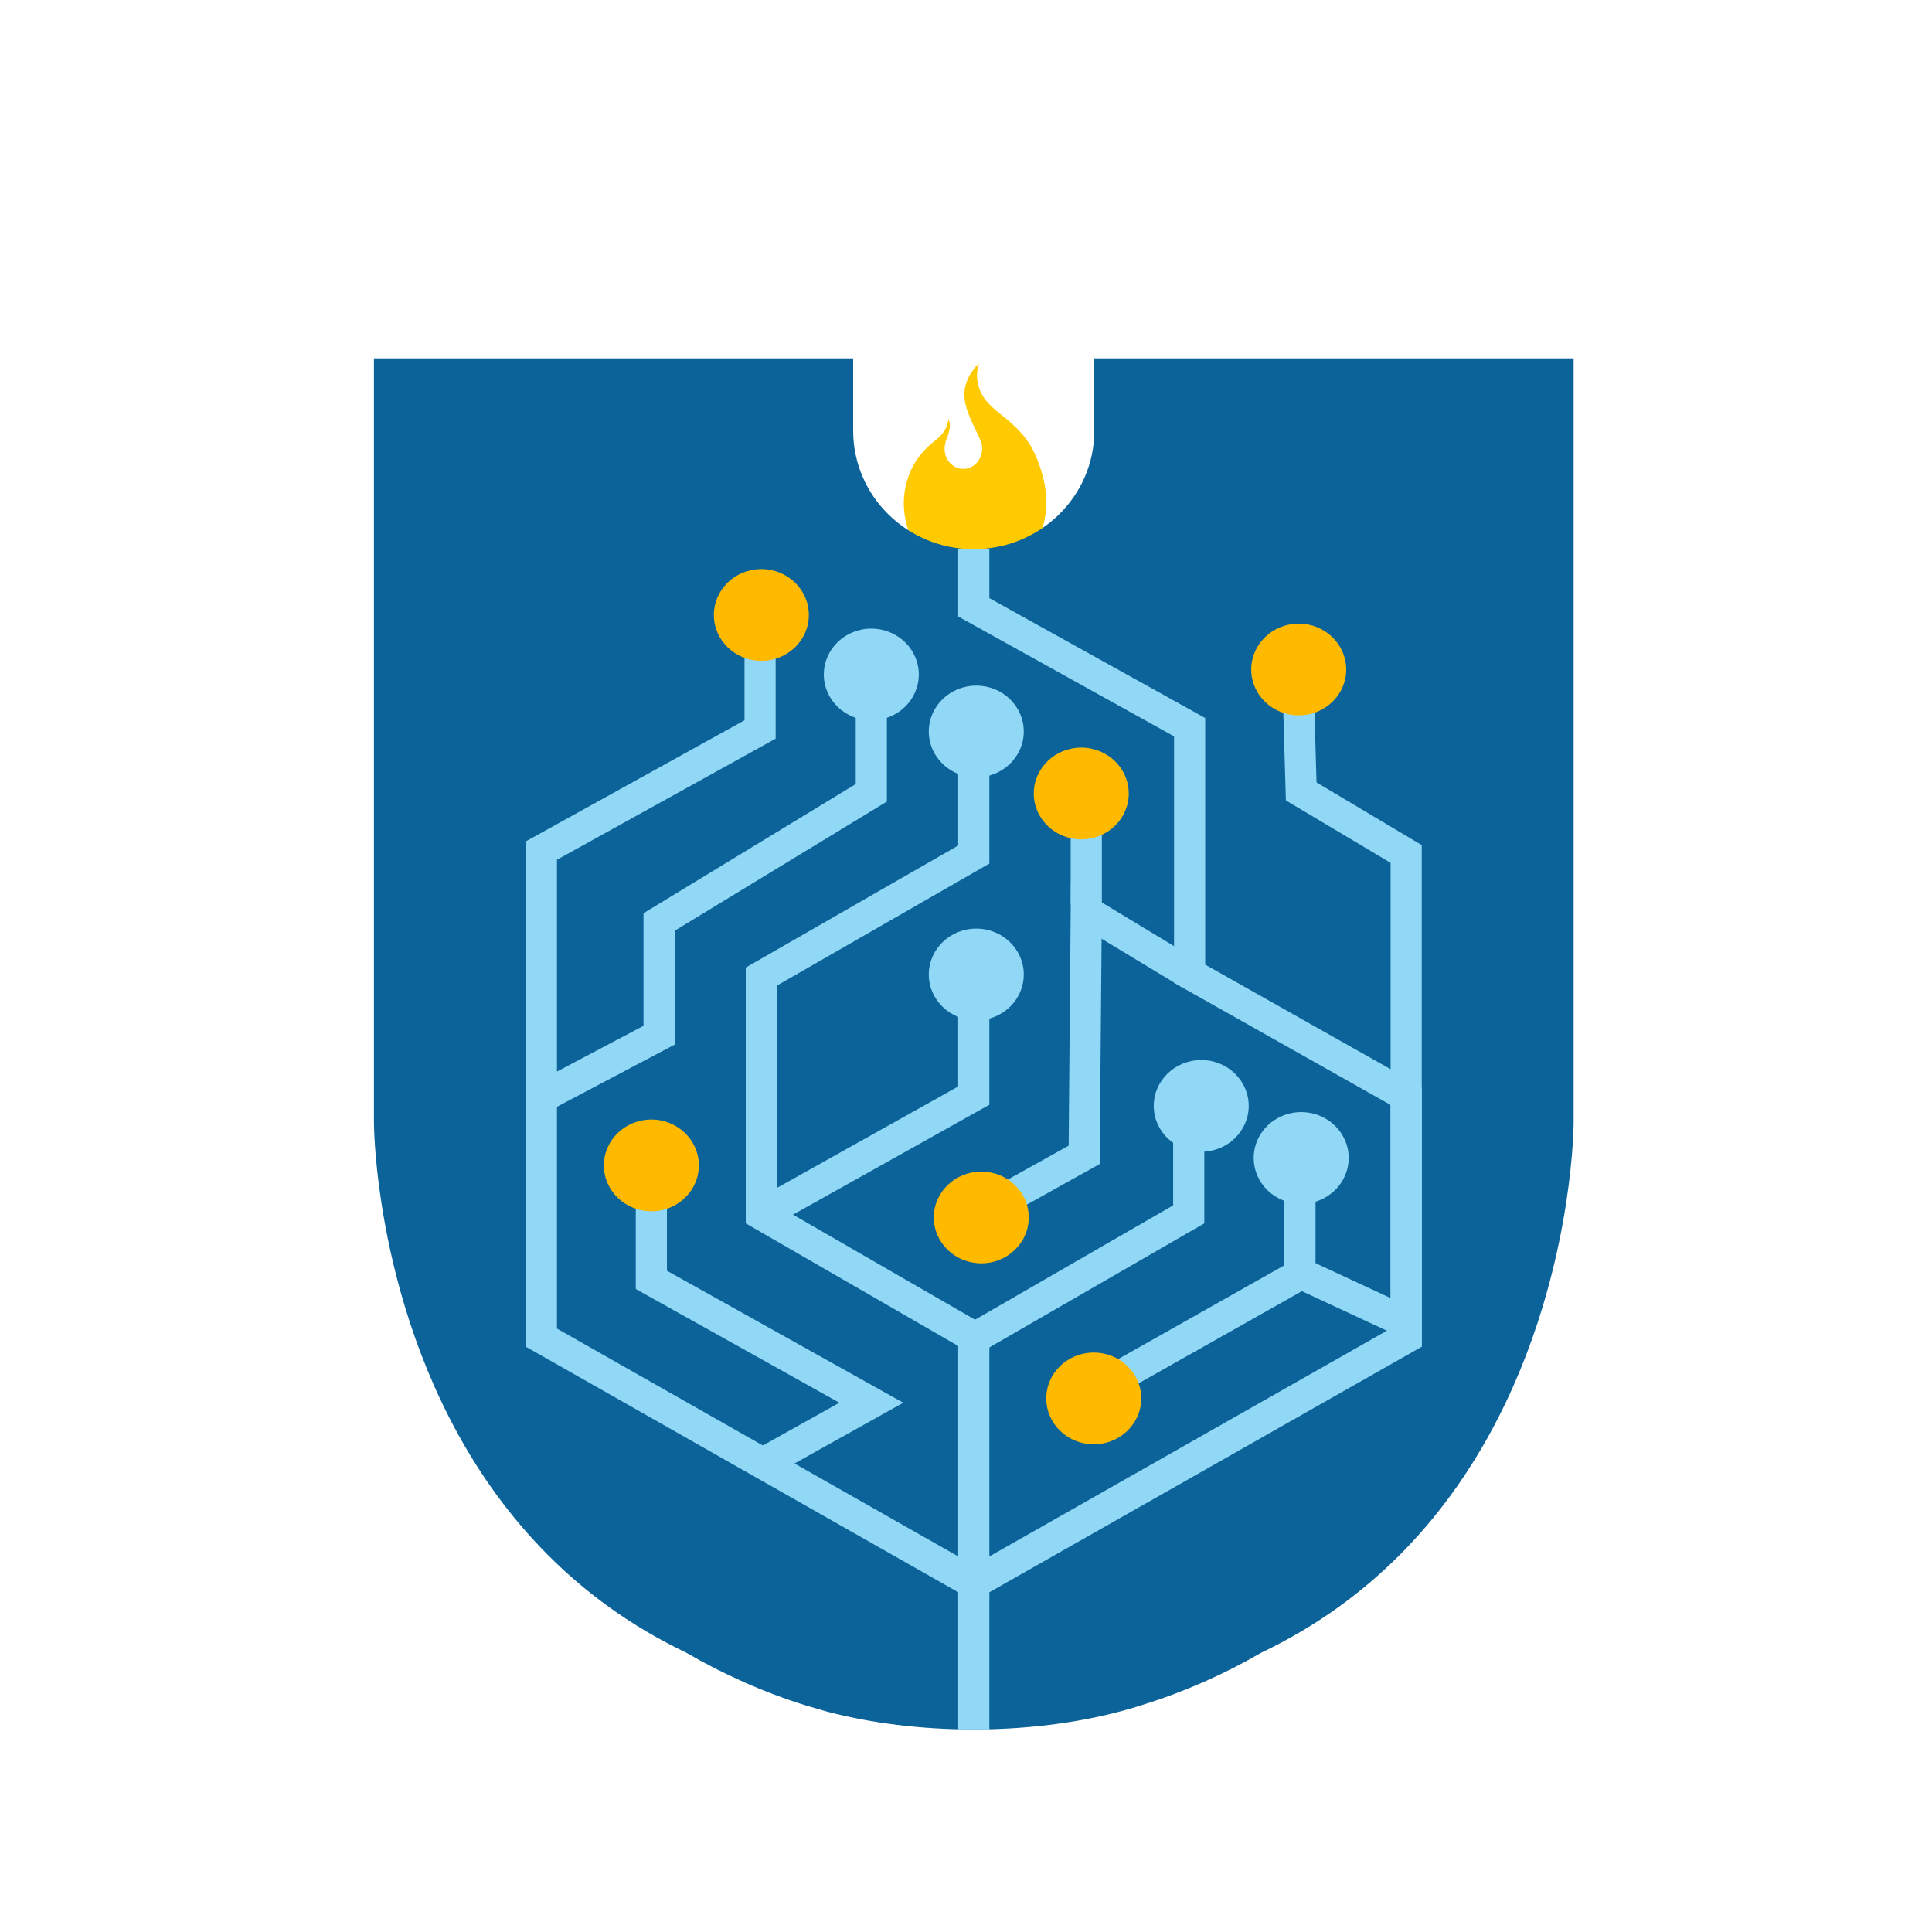 <svg width="124" height="124" viewBox="0 0 124 124" fill="none" xmlns="http://www.w3.org/2000/svg">
<rect width="124" height="124" fill="white"/>
<path d="M62.974 23.461C62.978 23.45 62.983 23.439 62.986 23.429C62.982 23.44 62.978 23.45 62.974 23.461ZM62.669 23.49C62.544 23.63 62.429 23.783 62.326 23.939C62.085 24.312 61.91 24.781 61.895 25.235C61.875 25.773 62.049 26.302 62.25 26.787C62.376 27.087 62.509 27.385 62.656 27.673C62.773 27.905 62.892 28.149 62.97 28.402C62.979 28.434 62.987 28.463 62.999 28.496C63.093 28.859 62.999 29.264 62.793 29.572C62.632 29.82 62.374 29.996 62.095 30.064C61.451 30.221 60.804 29.794 60.658 29.105C60.581 28.739 60.654 28.438 60.785 28.095C60.88 27.842 60.957 27.608 60.966 27.35L60.968 27.361V27.345C60.968 27.338 60.968 27.333 60.966 27.327C60.959 27.029 60.859 26.883 60.859 26.883V26.888C60.859 27.394 60.519 27.854 60.157 28.165C59.948 28.346 59.725 28.507 59.524 28.702C59.301 28.92 59.1 29.159 58.912 29.412C58.513 29.954 58.257 30.607 58.113 31.278C57.967 31.964 57.975 32.705 58.124 33.394C58.691 36.007 61.14 37.638 63.602 37.038C65.751 36.515 67.197 34.463 67.15 32.208C67.159 31.154 66.828 29.996 66.383 29.058C66.254 28.784 66.104 28.526 65.932 28.28C65.559 27.755 65.1 27.312 64.615 26.907C63.983 26.382 63.292 25.927 62.93 25.133C62.716 24.66 62.654 24.116 62.76 23.605C62.779 23.508 62.806 23.413 62.842 23.318C62.819 23.374 62.706 23.446 62.669 23.49Z" fill="url(#paint0_linear_1_21)"/>
<path d="M70.202 23V26.951C70.224 27.182 70.235 27.412 70.235 27.648C70.235 31.844 66.771 35.247 62.495 35.247C58.223 35.247 54.759 31.844 54.759 27.648V23H24V69.912V72.043C24 72.043 24 74.083 24.481 77.213C25.67 84.924 29.785 99.257 44.032 106.066C46.446 107.468 49.027 108.622 51.722 109.459L53.182 109.886C53.184 109.883 53.184 109.883 53.187 109.881C55.924 110.592 59.092 111 62.471 111C66.5 111 70.235 110.42 73.288 109.435C73.291 109.435 73.296 109.432 73.302 109.43C75.984 108.601 78.548 107.468 80.953 106.072C95.212 99.271 99.329 84.927 100.518 77.213C100.999 74.083 100.999 72.043 100.999 72.043V23H70.202Z" fill="url(#paint1_linear_1_21)"/>
<path d="M62.5 35.253V38.98L76.353 46.673V62.496L90.252 70.334V85.854L62.5 101.611L34.748 85.854V54.591L48.784 46.819V40.484" stroke="#90D8F5" stroke-width="2"/>
<path d="M62.5 48.302V54.848L48.864 62.679V77.941L62.58 85.857L76.295 77.941V72.004" stroke="#90D8F5" stroke-width="2"/>
<path d="M71.162 88.721L83.514 81.747L90.251 84.881V54.811L83.514 50.795L83.353 45.278" stroke="#90D8F5" stroke-width="2"/>
<path d="M35.069 70.262L42.302 66.442V59.176L55.923 50.884V45.915" stroke="#90D8F5" stroke-width="2"/>
<path d="M41.806 77.423V82.146L55.923 90.031L48.864 93.973" stroke="#90D8F5" stroke-width="2"/>
<path d="M63.944 77.264C63.944 77.264 65.823 76.216 69.583 74.121L69.719 58.487L76.353 62.496" stroke="#90D8F5" stroke-width="2"/>
<path d="M62.5 85.061V111" stroke="#90D8F5" stroke-width="2"/>
<path d="M48.383 78.219L62.499 70.319V64.693" stroke="#90D8F5" stroke-width="2"/>
<path d="M69.719 58.008V51.484" stroke="#90D8F5" stroke-width="2"/>
<path d="M83.434 81.663V76.757" stroke="#90D8F5" stroke-width="2"/>
<path d="M69.398 53.872C67.714 53.872 66.35 52.553 66.35 50.928C66.35 49.302 67.714 47.984 69.398 47.984C71.081 47.984 72.445 49.302 72.445 50.928C72.445 52.553 71.081 53.872 69.398 53.872Z" fill="#FFBA00"/>
<path d="M48.865 42.414C47.181 42.414 45.817 41.096 45.817 39.469C45.817 37.844 47.181 36.526 48.865 36.526C50.548 36.526 51.912 37.844 51.912 39.469C51.912 41.096 50.548 42.414 48.865 42.414Z" fill="#FFBA00"/>
<path d="M55.922 46.234C54.239 46.234 52.875 44.916 52.875 43.29C52.875 41.664 54.239 40.346 55.922 40.346C57.606 40.346 58.971 41.664 58.971 43.29C58.971 44.916 57.606 46.234 55.922 46.234Z" fill="#90D8F5"/>
<path d="M62.66 49.893C60.976 49.893 59.612 48.575 59.612 46.95C59.612 45.323 60.976 44.005 62.66 44.005C64.343 44.005 65.708 45.323 65.708 46.95C65.708 48.575 64.343 49.893 62.66 49.893Z" fill="#90D8F5"/>
<path d="M83.354 45.914C81.671 45.914 80.306 44.596 80.306 42.971C80.306 41.345 81.671 40.027 83.354 40.027C85.037 40.027 86.402 41.345 86.402 42.971C86.402 44.596 85.037 45.914 83.354 45.914Z" fill="#FFBA00"/>
<path d="M62.66 65.488C60.976 65.488 59.612 64.17 59.612 62.544C59.612 60.919 60.976 59.6 62.66 59.6C64.343 59.6 65.708 60.919 65.708 62.544C65.708 64.17 64.343 65.488 62.66 65.488Z" fill="#90D8F5"/>
<path d="M41.806 77.742C40.123 77.742 38.758 76.423 38.758 74.798C38.758 73.171 40.123 71.854 41.806 71.854C43.489 71.854 44.854 73.171 44.854 74.798C44.854 76.423 43.489 77.742 41.806 77.742Z" fill="#FFBA00"/>
<path d="M83.514 77.264C81.831 77.264 80.466 75.946 80.466 74.32C80.466 72.694 81.831 71.376 83.514 71.376C85.197 71.376 86.562 72.694 86.562 74.32C86.562 75.946 85.197 77.264 83.514 77.264Z" fill="#90D8F5"/>
<path d="M77.098 73.922C75.414 73.922 74.05 72.605 74.05 70.979C74.05 69.353 75.414 68.035 77.098 68.035C78.781 68.035 80.145 69.353 80.145 70.979C80.145 72.605 78.781 73.922 77.098 73.922Z" fill="#90D8F5"/>
<path d="M70.2 92.699C68.516 92.699 67.152 91.381 67.152 89.755C67.152 88.129 68.516 86.811 70.2 86.811C71.883 86.811 73.247 88.129 73.247 89.755C73.247 91.381 71.883 92.699 70.2 92.699Z" fill="#FFBA00"/>
<path d="M62.981 81.083C61.297 81.083 59.933 79.765 59.933 78.139C59.933 76.514 61.297 75.196 62.981 75.196C64.664 75.196 66.028 76.514 66.028 78.139C66.028 79.765 64.664 81.083 62.981 81.083Z" fill="#FFBA00"/>
<defs>
<linearGradient id="paint0_linear_1_21" x1="427.35" y1="405.699" x2="869.498" y2="1086" gradientUnits="userSpaceOnUse">
<stop stop-color="#FFCB00"/>
<stop offset="1" stop-color="#FFA603"/>
</linearGradient>
<linearGradient id="paint1_linear_1_21" x1="3873.68" y1="8823.01" x2="3873.68" y2="23" gradientUnits="userSpaceOnUse">
<stop stop-color="#0A517C"/>
<stop offset="1" stop-color="#0B639A"/>
</linearGradient>
</defs>
</svg>
